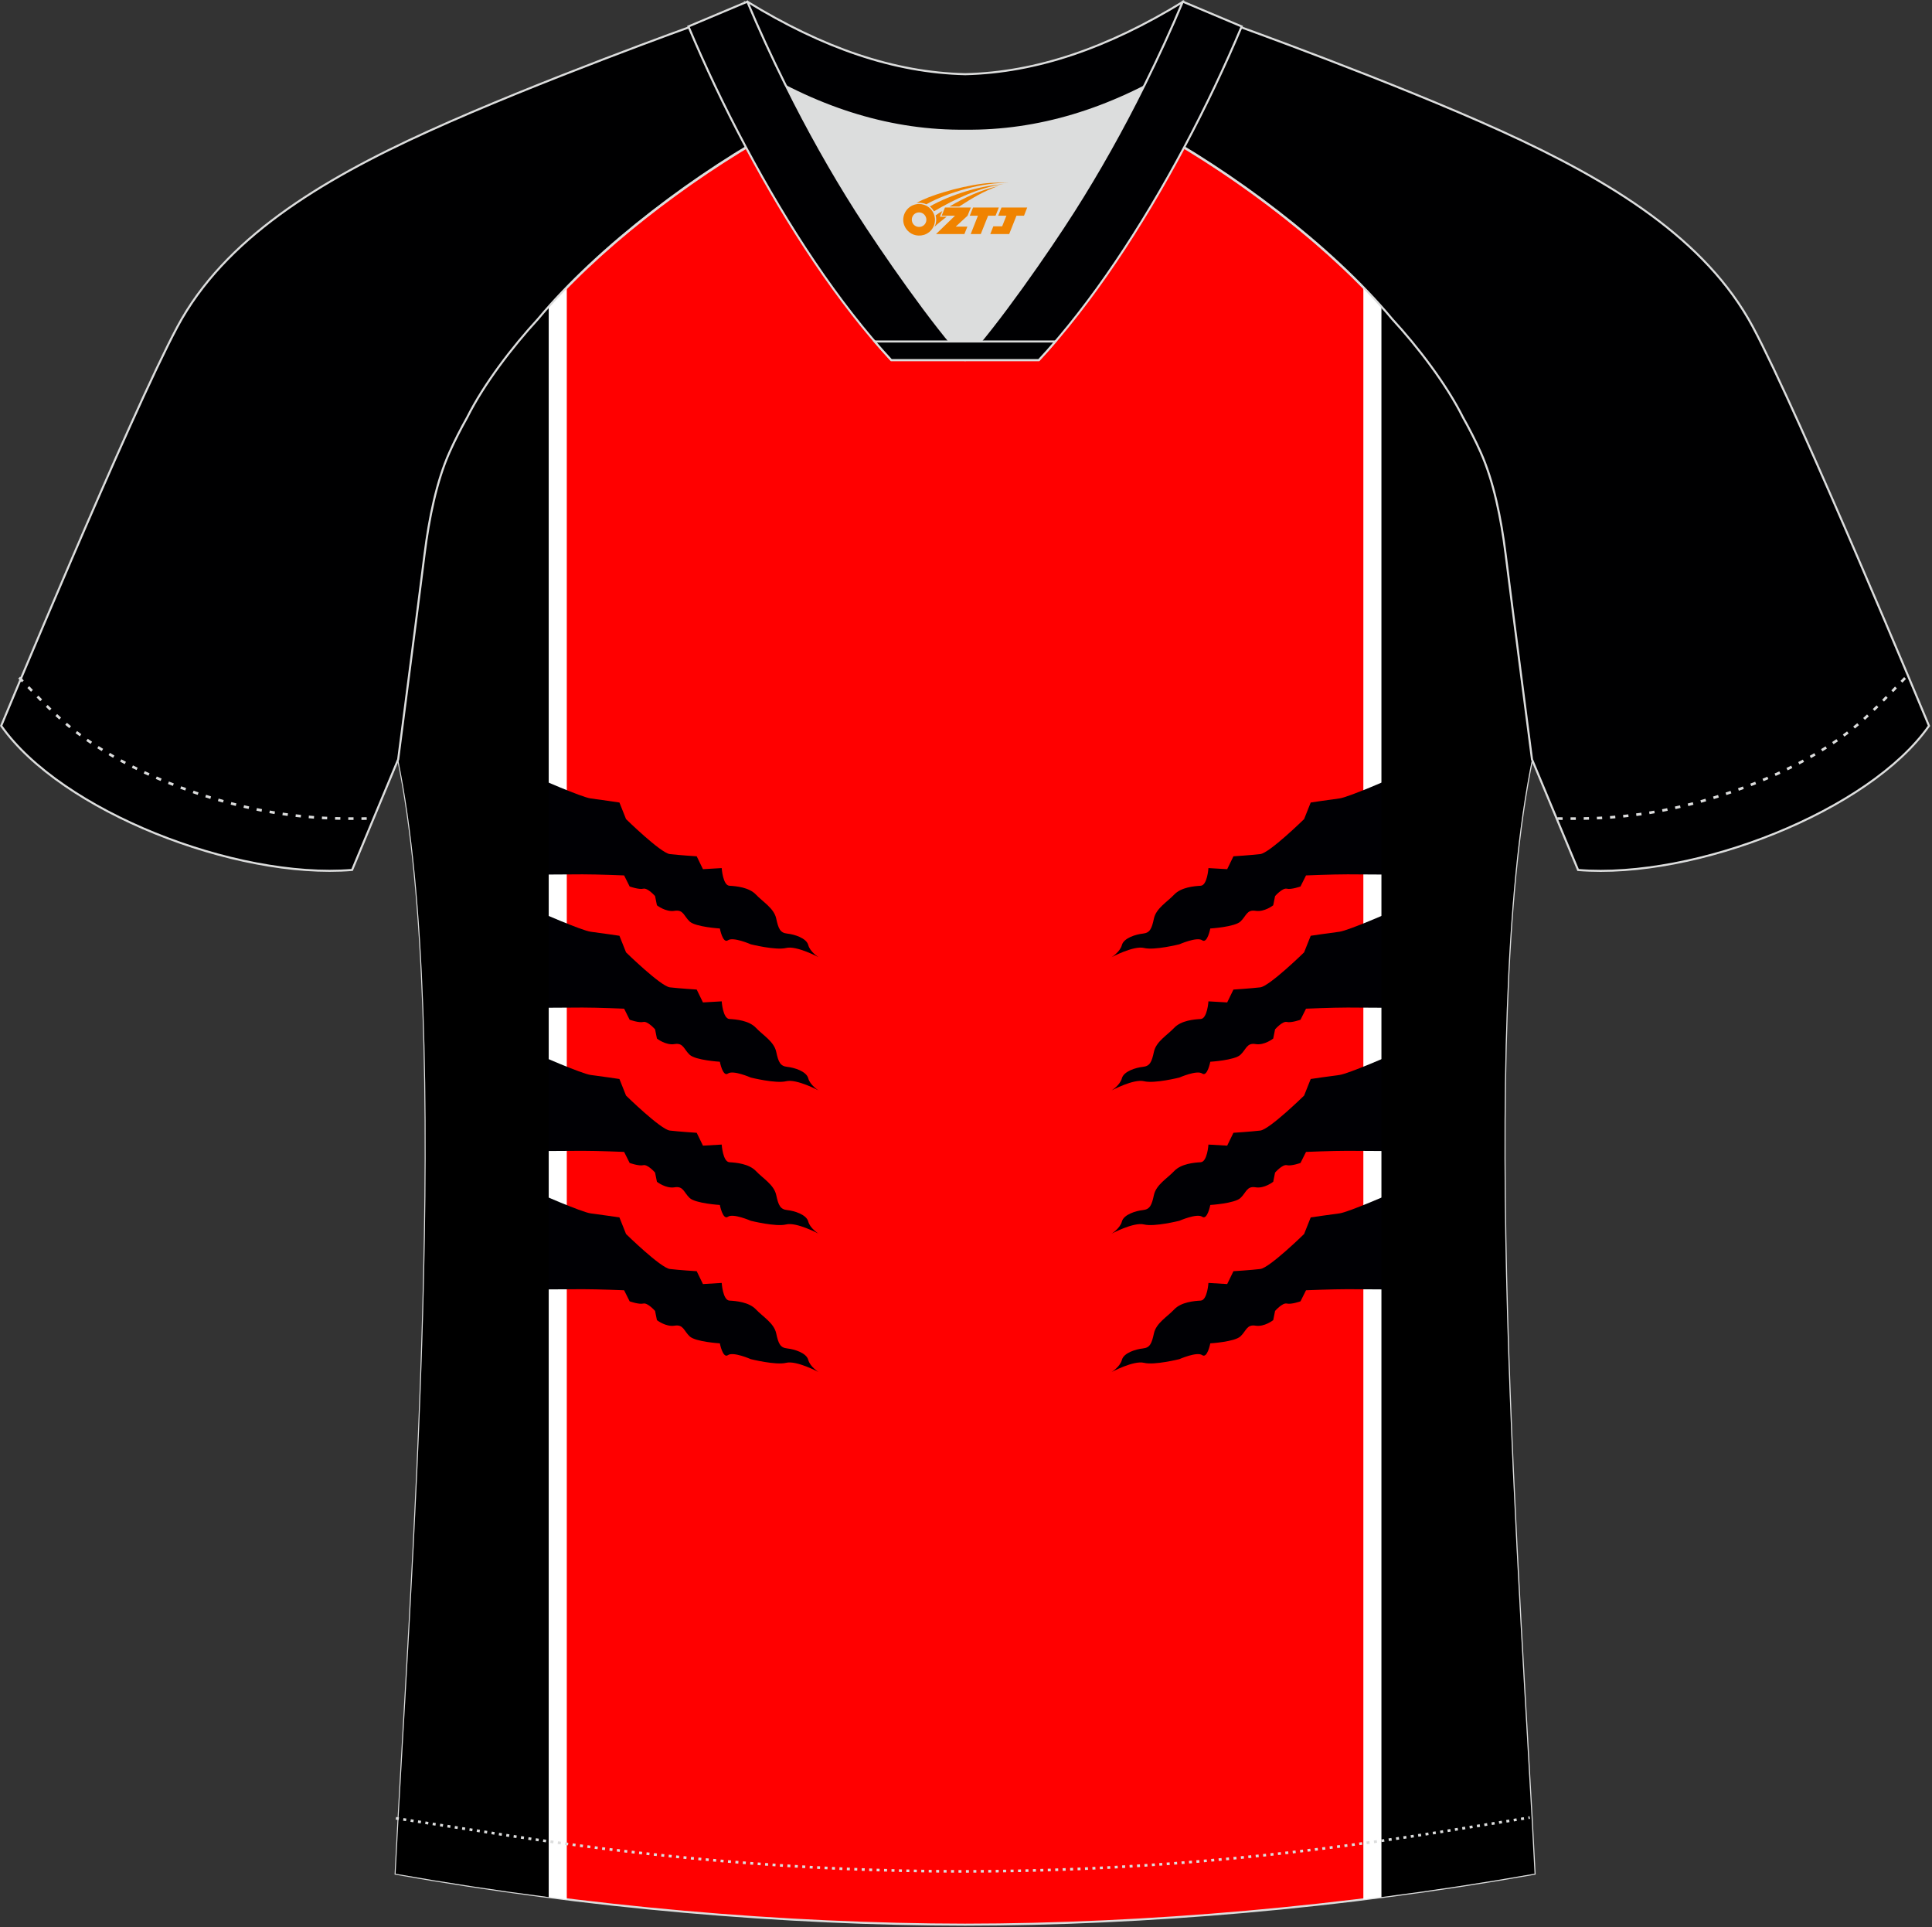 <?xml version="1.0" encoding="utf-8"?>
<!-- Generator: Adobe Illustrator 19.0.0, SVG Export Plug-In . SVG Version: 6.00 Build 0)  -->
<svg xmlns="http://www.w3.org/2000/svg" xmlns:xlink="http://www.w3.org/1999/xlink" version="1.1" id="图层_1" x="0px" y="0px" width="374px" height="373px" viewBox="0 0 374 373" enable-background="new 0 0 374 373" xml:space="preserve">
<rect x="0" y="0" width="374" height="373" fill="#333333" stroke="none"/>
<g id="XMLID_20_">
	<path fill="#FF0000" stroke="#DCDDDD" stroke-width="0.4" stroke-miterlimit="22.926" d="M291.47,107.27   c1.27,10.18,4.85,37.71,5.11,39.69c-10.86,52.55-2.19,162.18,0.49,215.68c-36.81,6.53-75.42,9.83-110.24,9.86   c-34.82-0.04-73.43-3.33-110.24-9.86c2.68-53.5,11.35-163.13,0.49-215.68c0.25-1.98,3.83-29.51,5.11-39.69   c0.85-6.78,2.31-14.06,4.84-19.68c1.01-2.25,2.15-4.48,3.4-6.7c3.26-6.52,8.77-13.67,13.69-19.02   c11.2-13.44,29.03-27.02,44.74-35.86c0.96-0.54-1.02-15.4-0.07-15.91c3.94,3.32,25.19,3.25,30.32,6.12l-2.64,0.68   c6.1,2.82,12.98,4.24,19.71,4.26c6.74-0.02-2.74-1.43,3.36-4.26l5.69-2.51c5.14-2.86,16.2-2.27,20.14-5.59   c0.73,0.39-1.96,16.43-1.22,16.84c15.87,8.82,34.04,22.6,45.4,36.23c4.92,5.36,10.44,12.51,13.7,19.02c1.25,2.22,2.39,4.46,3.4,6.7   C289.16,93.22,290.62,100.5,291.47,107.27z"/>
	<path fill="#FFFFFF" d="M109.72,55.67v311.94c-11.03-1.36-22.05-3-32.92-4.92c0.27-6.06,0.53-12.18,0.77-18.33   c3.27-57.29,9.22-150.28-0.51-197.39c0.11-0.86,0.84-6.48,1.74-13.4c8.68-9.11,16.36-44.58,22.94-69.04   c0.79-0.92,1.58-1.81,2.36-2.65C105.83,59.8,107.71,57.73,109.72,55.67z"/>
	<path fill="#000004" d="M103.87,150.47c0,0,8.77,3.85,10.48,4.06s5.56,0.79,5.56,0.79l1.28,3.21c0,0,6.7,6.56,8.48,6.77   c1.78,0.21,5.2,0.43,5.2,0.43l1.21,2.49l3.63-0.21c0,0,0.21,3.35,1.5,3.42c1.28,0.07,3.78,0.29,5.13,1.71   c1.35,1.43,3.49,2.64,3.92,4.63c0.43,2,0.78,2.78,2.14,2.92c1.35,0.14,3.71,0.86,4.06,2.21c0.36,1.35,1.99,2.35,1.99,2.35   s-4.27-2.28-6.27-1.78c-2,0.5-6.84-0.71-6.84-0.71s-3.42-1.5-4.42-0.78c-1,0.71-1.57-2.28-1.57-2.28s-4.7-0.29-5.84-1.35   c-1.14-1.07-1.21-2.35-2.92-2.07c-1.71,0.29-3.42-1.07-3.42-1.07l-0.36-1.78c0,0-1.43-1.64-2.28-1.43   c-0.85,0.21-2.64-0.43-2.64-0.43l-1.07-2.14c0,0-5-0.21-8.05-0.21s-9.98,0.07-9.98,0.07L103.87,150.47z"/>
	<path fill="#000004" d="M103.87,176.27c0,0,8.77,3.85,10.48,4.06s5.56,0.78,5.56,0.78l1.28,3.21c0,0,6.7,6.55,8.48,6.77   c1.78,0.21,5.2,0.43,5.2,0.43l1.21,2.49l3.63-0.21c0,0,0.21,3.35,1.5,3.42c1.28,0.07,3.78,0.28,5.13,1.71   c1.35,1.43,3.49,2.64,3.92,4.63c0.43,2,0.78,2.78,2.14,2.92c1.35,0.14,3.71,0.86,4.06,2.21c0.36,1.35,1.99,2.35,1.99,2.35   s-4.27-2.28-6.27-1.78c-2,0.5-6.84-0.71-6.84-0.71s-3.42-1.5-4.42-0.78c-1,0.71-1.57-2.28-1.57-2.28s-4.7-0.28-5.84-1.35   c-1.14-1.07-1.21-2.35-2.92-2.07c-1.71,0.29-3.42-1.07-3.42-1.07l-0.36-1.78c0,0-1.43-1.64-2.28-1.43   c-0.85,0.21-2.64-0.43-2.64-0.43l-1.07-2.14c0,0-5-0.22-8.05-0.22s-9.98,0.07-9.98,0.07L103.87,176.27z"/>
	<path fill="#000004" d="M103.87,203.99c0,0,8.77,3.85,10.48,4.06c1.71,0.21,5.56,0.78,5.56,0.78l1.28,3.21c0,0,6.7,6.56,8.48,6.77   c1.78,0.21,5.2,0.43,5.2,0.43l1.21,2.49l3.63-0.21c0,0,0.21,3.35,1.5,3.42c1.28,0.07,3.78,0.29,5.13,1.71   c1.35,1.43,3.49,2.64,3.92,4.63c0.43,1.99,0.78,2.78,2.14,2.92c1.35,0.14,3.71,0.86,4.06,2.21c0.36,1.35,1.99,2.35,1.99,2.35   s-4.27-2.28-6.27-1.78c-2,0.5-6.84-0.71-6.84-0.71s-3.42-1.49-4.42-0.78c-1,0.71-1.57-2.28-1.57-2.28s-4.7-0.29-5.84-1.35   c-1.14-1.07-1.21-2.35-2.92-2.07c-1.71,0.29-3.42-1.07-3.42-1.07l-0.36-1.78c0,0-1.43-1.64-2.28-1.43   c-0.85,0.21-2.64-0.43-2.64-0.43l-1.07-2.14c0,0-5-0.21-8.05-0.21s-9.98,0.07-9.98,0.07L103.87,203.99z"/>
	<path fill="#000004" d="M103.87,230.78c0,0,8.77,3.85,10.48,4.06c1.71,0.21,5.56,0.78,5.56,0.78l1.28,3.21c0,0,6.7,6.56,8.48,6.77   c1.78,0.22,5.2,0.43,5.2,0.43l1.21,2.49l3.63-0.22c0,0,0.21,3.35,1.5,3.42c1.28,0.07,3.78,0.28,5.13,1.71s3.49,2.64,3.92,4.63   c0.43,2,0.78,2.78,2.14,2.92c1.35,0.14,3.71,0.85,4.06,2.21c0.36,1.35,1.99,2.35,1.99,2.35s-4.27-2.28-6.27-1.78   c-2,0.5-6.84-0.71-6.84-0.71s-3.42-1.5-4.42-0.78c-1,0.71-1.57-2.28-1.57-2.28s-4.7-0.28-5.84-1.35c-1.14-1.07-1.21-2.35-2.92-2.07   c-1.71,0.28-3.42-1.07-3.42-1.07l-0.36-1.78c0,0-1.43-1.64-2.28-1.43c-0.85,0.21-2.64-0.43-2.64-0.43l-1.07-2.14   c0,0-5-0.21-8.05-0.21s-9.98,0.07-9.98,0.07L103.87,230.78z"/>
	<path d="M106.22,59.42v307.75c-9.94-1.28-19.85-2.79-29.64-4.52c2.68-53.5,11.35-163.13,0.49-215.68   c0.25-1.98,3.83-29.51,5.11-39.69c0.85-6.78,2.31-14.06,4.84-19.68c1.01-2.25,2.15-4.48,3.4-6.7c3.26-6.52,8.77-13.67,13.69-19.02   C104.79,61.05,105.49,60.23,106.22,59.42z"/>
	<path fill="#FFFFFF" d="M263.92,55.66v311.95c11.03-1.36,22.05-3,32.92-4.92c-0.27-6.08-0.53-12.2-0.77-18.38   c-3.27-57.3-9.22-150.24,0.51-197.34c-0.11-0.86-0.84-6.48-1.74-13.41c-8.67-9.12-16.36-44.58-22.94-69.04   c-0.79-0.92-1.58-1.81-2.35-2.65C267.82,59.8,265.93,57.72,263.92,55.66z"/>
	<path fill="#000004" d="M269.77,150.47c0,0-8.77,3.85-10.48,4.06c-1.71,0.21-5.56,0.79-5.56,0.79l-1.28,3.21   c0,0-6.7,6.56-8.48,6.77s-5.2,0.43-5.2,0.43l-1.21,2.49l-3.63-0.21c0,0-0.21,3.35-1.5,3.42c-1.28,0.07-3.78,0.29-5.13,1.71   c-1.35,1.43-3.49,2.64-3.92,4.63c-0.43,2-0.78,2.78-2.14,2.92c-1.35,0.14-3.71,0.86-4.06,2.21c-0.36,1.35-1.99,2.35-1.99,2.35   s4.28-2.28,6.27-1.78c2,0.5,6.84-0.71,6.84-0.71s3.42-1.5,4.42-0.78c1,0.71,1.57-2.28,1.57-2.28s4.71-0.29,5.84-1.35   c1.14-1.07,1.21-2.35,2.92-2.07s3.42-1.07,3.42-1.07l0.36-1.78c0,0,1.43-1.64,2.28-1.43c0.85,0.21,2.64-0.43,2.64-0.43l1.07-2.14   c0,0,5-0.21,8.05-0.21c3.05,0,9.98,0.07,9.98,0.07L269.77,150.47z"/>
	<path fill="#000004" d="M269.77,176.27c0,0-8.77,3.85-10.48,4.06c-1.71,0.21-5.56,0.78-5.56,0.78l-1.28,3.21   c0,0-6.7,6.55-8.48,6.77c-1.78,0.21-5.2,0.43-5.2,0.43l-1.21,2.49l-3.63-0.21c0,0-0.21,3.35-1.5,3.42   c-1.28,0.07-3.78,0.28-5.13,1.71c-1.35,1.43-3.49,2.64-3.92,4.63c-0.43,2-0.78,2.78-2.14,2.92c-1.35,0.14-3.71,0.86-4.06,2.21   c-0.36,1.35-1.99,2.35-1.99,2.35s4.28-2.28,6.27-1.78c2,0.5,6.84-0.71,6.84-0.71s3.42-1.5,4.42-0.78c1,0.71,1.57-2.28,1.57-2.28   s4.71-0.28,5.84-1.35c1.14-1.07,1.21-2.35,2.92-2.07c1.71,0.29,3.42-1.07,3.42-1.07l0.36-1.78c0,0,1.43-1.64,2.28-1.43   c0.85,0.21,2.64-0.43,2.64-0.43l1.07-2.14c0,0,5-0.22,8.05-0.22c3.05,0,9.98,0.07,9.98,0.07L269.77,176.27z"/>
	<path fill="#000004" d="M269.77,203.99c0,0-8.77,3.85-10.48,4.06c-1.71,0.21-5.56,0.78-5.56,0.78l-1.28,3.21   c0,0-6.7,6.56-8.48,6.77s-5.2,0.43-5.2,0.43l-1.21,2.49l-3.63-0.21c0,0-0.21,3.35-1.5,3.42c-1.28,0.07-3.78,0.29-5.13,1.71   c-1.35,1.43-3.49,2.64-3.92,4.63c-0.43,1.99-0.78,2.78-2.14,2.92c-1.35,0.14-3.71,0.86-4.06,2.21c-0.36,1.35-1.99,2.35-1.99,2.35   s4.28-2.28,6.27-1.78c2,0.5,6.84-0.71,6.84-0.71s3.42-1.49,4.42-0.78c1,0.71,1.57-2.28,1.57-2.28s4.71-0.29,5.84-1.35   c1.14-1.07,1.21-2.35,2.92-2.07c1.71,0.29,3.42-1.07,3.42-1.07l0.36-1.78c0,0,1.43-1.64,2.28-1.43c0.85,0.21,2.64-0.43,2.64-0.43   l1.07-2.14c0,0,5-0.21,8.05-0.21c3.05,0,9.98,0.07,9.98,0.07L269.77,203.99z"/>
	<path fill="#000004" d="M269.77,230.78c0,0-8.77,3.85-10.48,4.06c-1.71,0.21-5.56,0.78-5.56,0.78l-1.28,3.21   c0,0-6.7,6.56-8.48,6.77c-1.78,0.22-5.2,0.43-5.2,0.43l-1.21,2.49l-3.63-0.22c0,0-0.21,3.35-1.5,3.42   c-1.28,0.07-3.78,0.28-5.13,1.71s-3.49,2.64-3.92,4.63s-0.78,2.78-2.14,2.92c-1.35,0.14-3.71,0.85-4.06,2.21   c-0.36,1.35-1.99,2.35-1.99,2.35s4.28-2.28,6.27-1.78c2,0.5,6.84-0.71,6.84-0.71s3.42-1.5,4.42-0.78c1,0.71,1.57-2.28,1.57-2.28   s4.71-0.28,5.84-1.35c1.14-1.07,1.21-2.35,2.92-2.07c1.71,0.28,3.42-1.07,3.42-1.07l0.36-1.78c0,0,1.43-1.64,2.28-1.43   c0.85,0.21,2.64-0.43,2.64-0.43l1.07-2.14c0,0,5-0.21,8.05-0.21c3.05,0,9.98,0.07,9.98,0.07L269.77,230.78z"/>
	<path d="M267.42,59.41v307.75c9.94-1.28,19.85-2.79,29.64-4.52c-2.68-53.5-11.35-163.13-0.49-215.68   c-0.26-1.98-3.83-29.51-5.11-39.69c-0.84-6.78-2.31-14.06-4.83-19.68c-1.01-2.25-2.15-4.48-3.4-6.7   c-3.26-6.52-8.77-13.67-13.7-19.02C268.86,61.05,268.15,60.23,267.42,59.41z"/>
	<path fill="#000001" stroke="#DCDDDD" stroke-width="0.4" stroke-miterlimit="22.926" d="M221.92,24.33   c7.07-5.95,12.46-12.55,16.99-19.54c0,0,30.63,10.99,51.78,20.61c21.15,9.61,39.53,20.88,48.62,37.85   c9.08,16.97,34.11,77.23,34.11,77.23c-11.56,16.47-45.26,29.73-67.93,27.9l-8.92-21.4c0,0-3.8-29.24-5.12-39.81   c-0.85-6.78-2.31-14.06-4.84-19.68c-1.01-2.25-2.15-4.48-3.4-6.7c-3.26-6.52-8.77-13.67-13.69-19.02   C257.64,47.5,238.28,33.07,221.92,24.33z"/>
	<path fill="#000001" stroke="#DCDDDD" stroke-width="0.4" stroke-miterlimit="22.926" d="M151.72,24.33   c-7.08-5.95-12.46-12.55-16.99-19.54c0,0-30.63,10.99-51.78,20.61C61.8,35,43.42,46.27,34.34,63.24   c-9.08,16.97-34.11,77.23-34.11,77.23c11.56,16.47,45.25,29.73,67.93,27.9l8.92-21.4c0,0,3.8-29.24,5.12-39.81   c0.85-6.78,2.31-14.06,4.84-19.68c1.01-2.25,2.15-4.48,3.4-6.7c3.26-6.52,8.77-13.67,13.69-19.02   C116.01,47.5,135.36,33.07,151.72,24.33z"/>
	<path fill="none" stroke="#DCDDDD" stroke-width="0.51" stroke-miterlimit="22.926" stroke-dasharray="1.02,1.531" d="   M3.71,131.14c2.92,3.02,6.08,6.41,9.27,9.1c10.32,8.74,27.36,15.21,41.6,17.27c5.61,0.82,10.34,0.99,16.71,0.91"/>
	<path fill="none" stroke="#DCDDDD" stroke-width="0.51" stroke-miterlimit="22.926" stroke-dasharray="0.576,0.865" d="   M76.64,351.91c1.31,0.21,15.14,2.3,16.45,2.51c30.89,4.95,61.95,7.77,93.3,7.77c30.85,0,61.41-2.73,91.81-7.53   c1.8-0.28,16.13-2.59,17.93-2.89"/>
	<path fill="none" stroke="#DCDDDD" stroke-width="0.51" stroke-miterlimit="22.926" stroke-dasharray="1.02,1.531" d="   M368.79,131.22c-2.9,3-6.03,6.35-9.19,9.02c-10.32,8.74-27.36,15.21-41.6,17.27c-5.61,0.82-10.34,0.99-16.71,0.91"/>
	<path fill="#000002" stroke="#DCDDDD" stroke-width="0.4" stroke-miterlimit="22.926" d="M145.36,12.88   c13.69,8.44,27.53,12.57,41.51,12.42c13.98,0.15,27.82-3.98,41.51-12.42c1.75-6.97,0.68-12.56,0.68-12.56   c-14.63,8.96-28.42,13.72-42.2,14.04c-13.77-0.31-27.57-5.07-42.2-14.04C144.67,0.32,143.6,5.92,145.36,12.88z"/>
	<path fill="#DCDDDD" d="M218.04,18.43c-10.31,4.7-20.7,6.99-31.17,6.88c-10.47,0.11-20.86-2.18-31.17-6.88   c-1.16-0.53-2.32-1.09-3.48-1.68c4.1,8.24,8.7,16.46,13.6,24.17c4.88,7.67,14.79,21.97,21.04,28.72l-0.04,0.06   c6.25-6.75,16.15-21.05,21.04-28.72c4.91-7.71,9.5-15.93,13.6-24.17l0.02-0.04C220.34,17.35,219.19,17.9,218.04,18.43z"/>
	<path fill="#000002" stroke="#DCDDDD" stroke-width="0.4" stroke-miterlimit="22.926" d="M152.04,16.4   c-2.68-5.4-5.16-10.81-7.37-16.08l-11.4,4.8c3.2,7.6,6.93,15.5,11.06,23.25c8.22,15.44,17.99,30.33,28.21,41.32h14.29l0.04-0.06   c-6.25-6.75-16.15-21.05-21.04-28.72c-4.91-7.71-9.5-15.93-13.6-24.17C152.16,16.63,152.1,16.51,152.04,16.4z"/>
	<path fill="#000002" stroke="#DCDDDD" stroke-width="0.4" stroke-miterlimit="22.926" d="M221.6,16.4   c2.68-5.4,5.16-10.81,7.37-16.08l11.4,4.8c-3.2,7.6-6.93,15.5-11.06,23.25c-8.22,15.44-18,30.33-28.21,41.32h-14.28l-0.04-0.06   c6.25-6.75,16.16-21.05,21.04-28.72c4.91-7.71,9.5-15.93,13.6-24.17C221.48,16.63,221.54,16.51,221.6,16.4z"/>
	<path fill="#000002" stroke="#DCDDDD" stroke-width="0.4" stroke-miterlimit="22.926" d="M186.82,69.69h14.28   c1.08-1.16,2.15-2.36,3.21-3.6h-14.38h-0.09h-6.05h-14.47c1.07,1.24,2.14,2.44,3.21,3.6H186.82z"/>
	
</g>
<g id="图层_x0020_1">
	<path fill="#F08300" d="M175.03,43.56c0.416,1.136,1.472,1.984,2.752,2.032c0.144,0,0.304,0,0.448-0.016h0.016   c0.016,0,0.064,0,0.128-0.016c0.032,0,0.048-0.016,0.08-0.016c0.064-0.016,0.144-0.032,0.224-0.048c0.016,0,0.016,0,0.032,0   c0.192-0.048,0.4-0.112,0.576-0.208c0.192-0.096,0.4-0.224,0.608-0.384c0.672-0.56,1.104-1.408,1.104-2.352   c0-0.224-0.032-0.448-0.08-0.672l0,0C180.87,41.68,180.82,41.51,180.74,41.33C180.27,40.24,179.19,39.48,177.92,39.48C176.23,39.48,174.85,40.85,174.85,42.55C174.85,42.9,174.91,43.24,175.03,43.56L175.03,43.56L175.03,43.56z M179.33,42.58L179.33,42.58C179.3,43.36,178.64,43.96,177.86,43.92C177.07,43.89,176.48,43.24,176.51,42.45c0.032-0.784,0.688-1.376,1.472-1.344   C178.75,41.14,179.36,41.81,179.33,42.58L179.33,42.58z"/>
	<polygon fill="#F08300" points="193.36,40.16 ,192.72,41.75 ,191.28,41.75 ,189.86,45.3 ,187.91,45.3 ,189.31,41.75 ,187.73,41.75    ,188.37,40.16"/>
	<path fill="#F08300" d="M195.33,35.43c-1.008-0.096-3.024-0.144-5.056,0.112c-2.416,0.304-5.152,0.912-7.616,1.664   C180.61,37.81,178.74,38.53,177.39,39.3C177.59,39.27,177.78,39.25,177.97,39.25c0.48,0,0.944,0.112,1.36,0.288   C183.43,37.22,190.63,35.17,195.33,35.43L195.33,35.43L195.33,35.43z"/>
	<path fill="#F08300" d="M180.8,40.9c4-2.368,8.88-4.672,13.488-5.248c-4.608,0.288-10.224,2-14.288,4.304   C180.32,40.21,180.59,40.53,180.8,40.9C180.8,40.9,180.8,40.9,180.8,40.9z"/>
	<polygon fill="#F08300" points="198.85,40.16 ,198.23,41.75 ,196.77,41.75 ,195.36,45.3 ,194.9,45.3 ,193.39,45.3 ,191.7,45.3    ,192.29,43.8 ,194,43.8 ,194.82,41.75 ,193.23,41.75 ,193.87,40.16"/>
	<polygon fill="#F08300" points="187.94,40.16 ,187.3,41.75 ,185.01,43.86 ,187.27,43.86 ,186.69,45.3 ,181.2,45.3 ,184.87,41.75    ,182.29,41.75 ,182.93,40.16"/>
	<path fill="#F08300" d="M193.22,36.02c-3.376,0.752-6.464,2.192-9.424,3.952h1.888C188.11,38.4,190.45,36.97,193.22,36.02z    M182.42,40.84C181.79,41.22,181.73,41.27,181.12,41.68c0.064,0.256,0.112,0.544,0.112,0.816c0,0.496-0.112,0.976-0.32,1.392   c0.176-0.16,0.32-0.304,0.432-0.4c0.272-0.24,0.768-0.64,1.6-1.296l0.32-0.256H181.94l0,0L182.42,40.84L182.42,40.84L182.42,40.84z"/>
</g>
</svg>